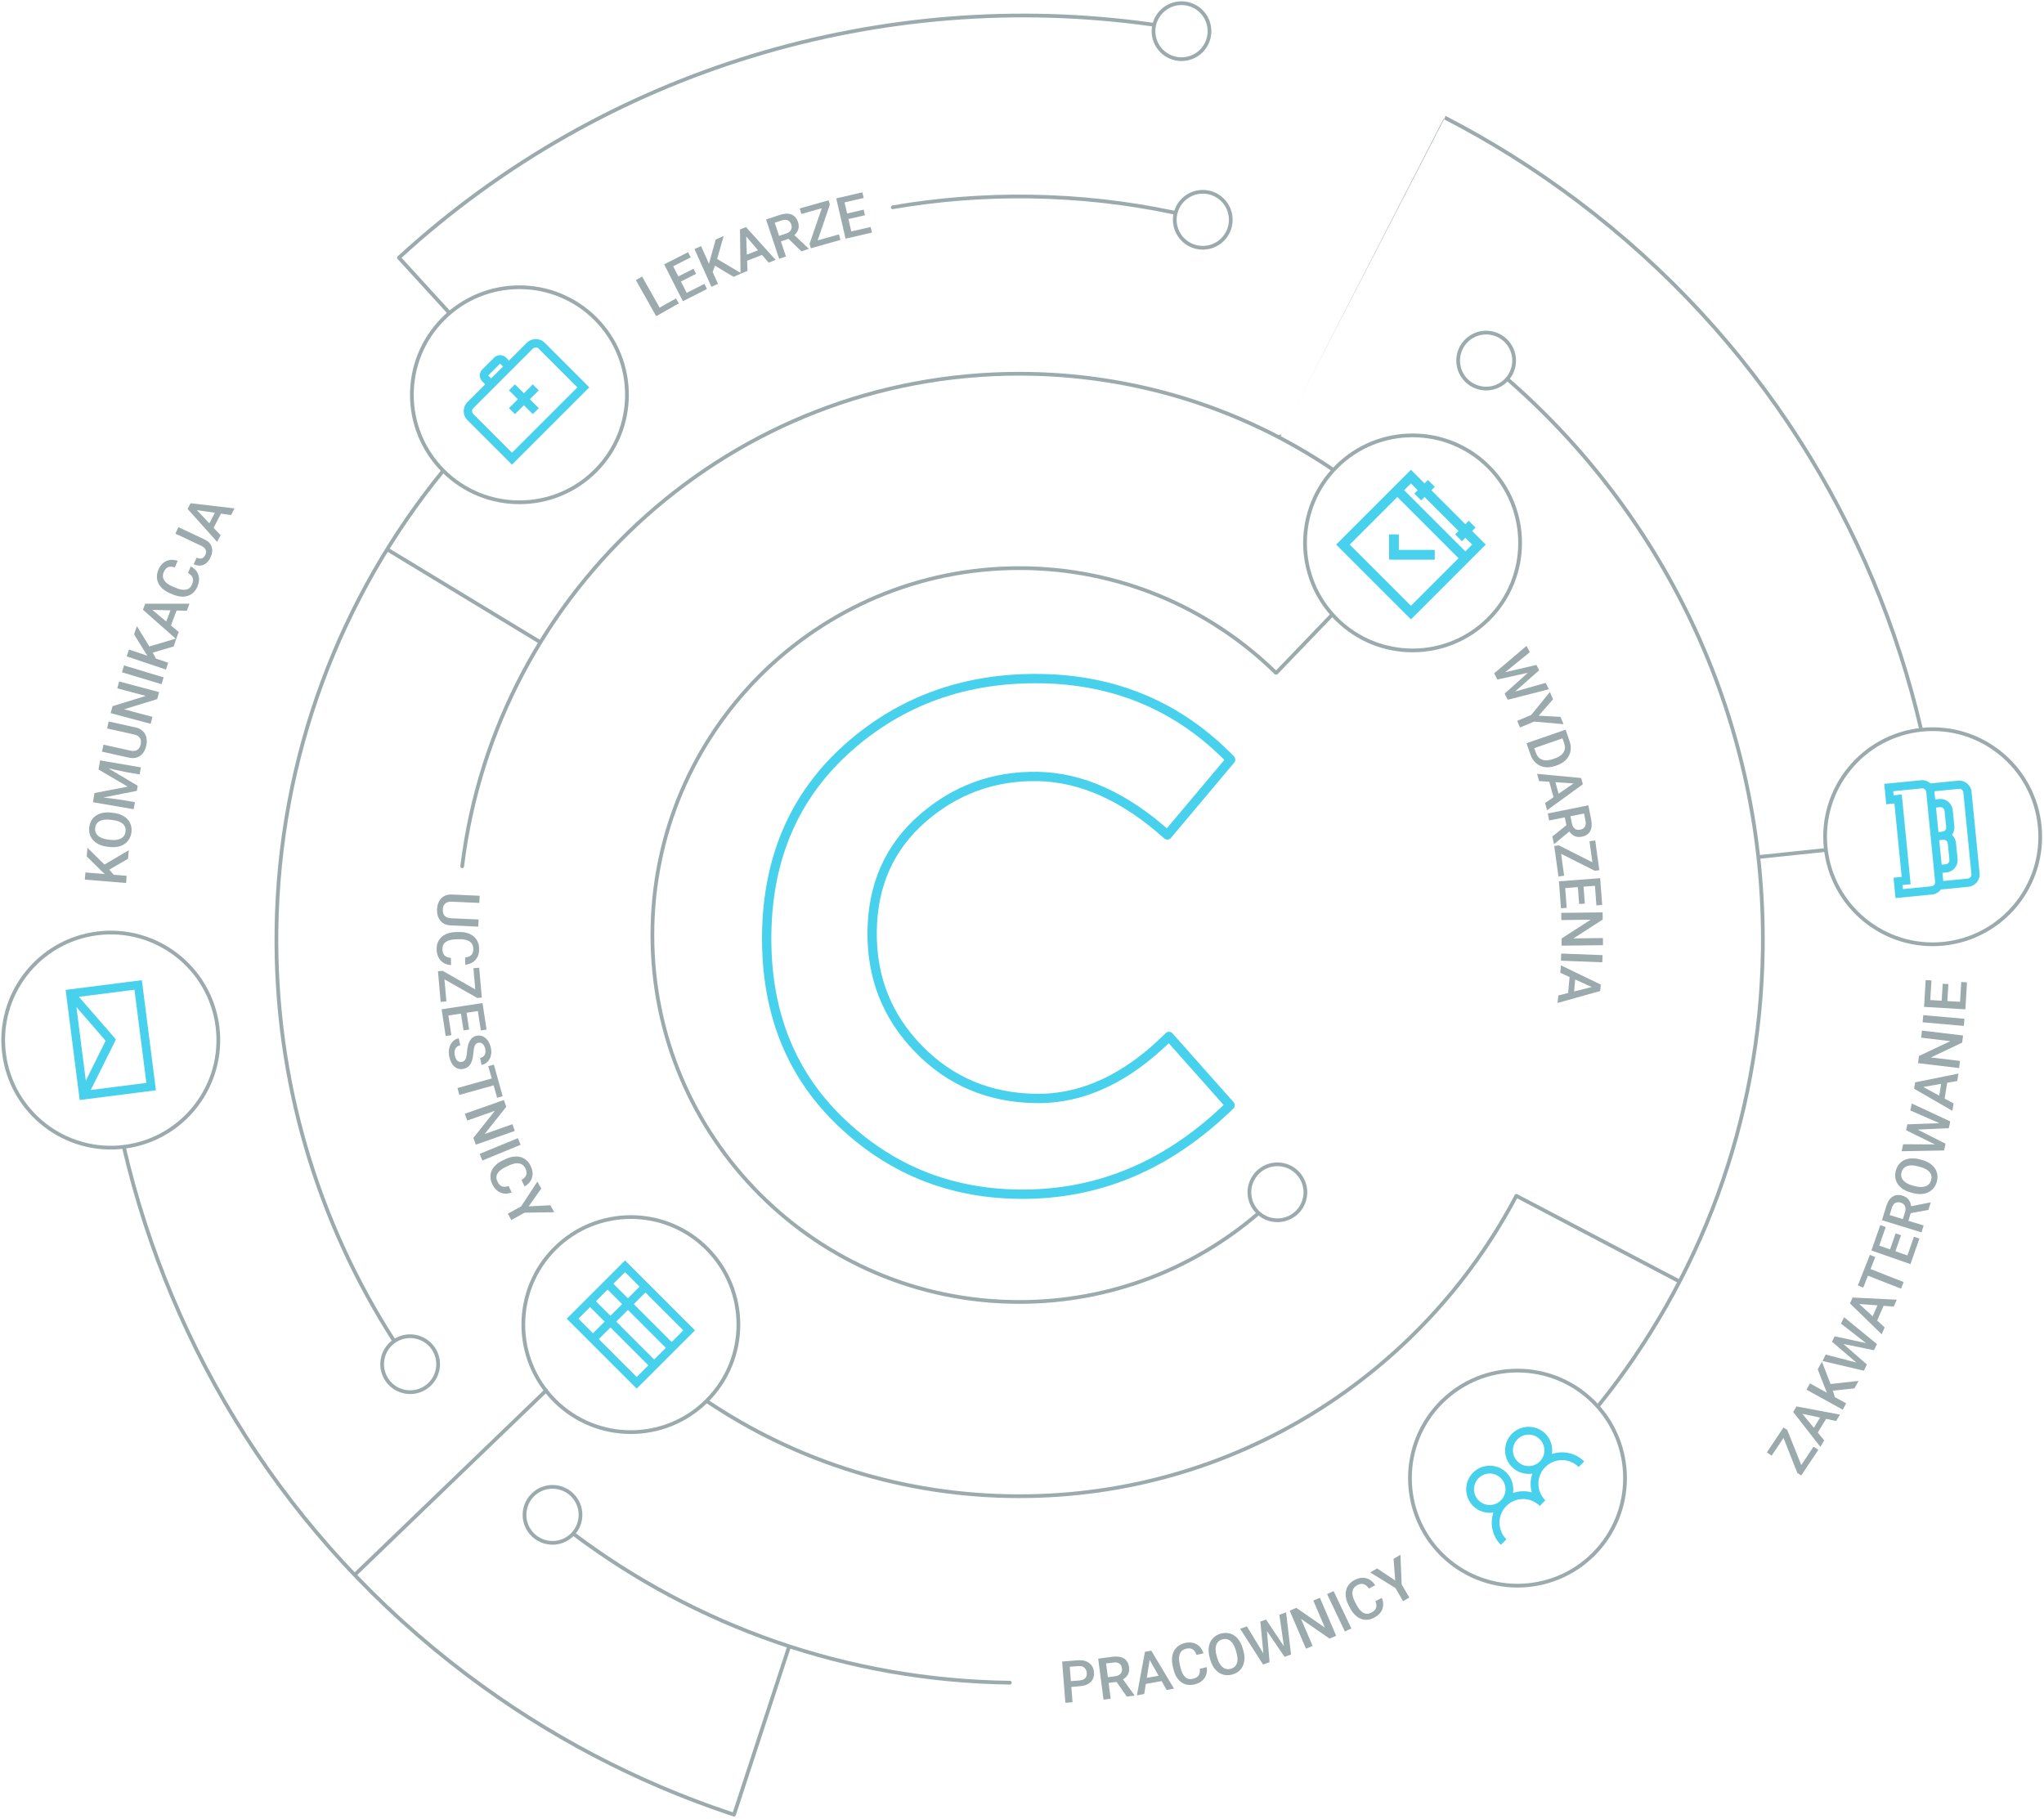 <?xml version="1.0" encoding="UTF-8"?>
<!DOCTYPE svg  PUBLIC '-//W3C//DTD SVG 1.1//EN'  'http://www.w3.org/Graphics/SVG/1.1/DTD/svg11.dtd'>
<svg clip-rule="evenodd" fill-rule="evenodd" stroke-linecap="round" stroke-linejoin="round" stroke-miterlimit="1.5" version="1.1" viewBox="0 0 2287 2035" xml:space="preserve" xmlns="http://www.w3.org/2000/svg" xmlns:serif="http://www.serif.com/"><g opacity=".75"><path d="m1407.3 1358.3c-71.779 61.449-164.98 98.582-266.78 98.582-226.6-0-410.58-183.97-410.58-410.58s183.97-410.58 410.58-410.58c111.64-0 212.93 44.652 286.97 117.06" fill="none" stroke="#798d92" stroke-width="4.17px"/><path d="m1696.5 1338.3c-105.2 199.68-314.82 335.94-556.02 335.94-129.34-0-249.61-39.186-349.56-106.32" fill="none" stroke="#798d92" stroke-width="4.17px"/><path d="m517.14 969.34c37.964-310.4 302.77-551.14 623.36-551.14 129.66-0 250.2 39.377 350.29 106.82" fill="none" stroke="#798d92" stroke-width="4.17px"/><path d="m1665.6 522.39c46.969 46.968 46.969 123.23 0 170.2-46.968 46.968-123.23 46.968-170.2-0-46.968-46.969-46.968-123.23 0-170.2 46.969-46.969 123.23-46.969 170.2-0z" fill="none" stroke="#798d92" stroke-width="4.17px"/><path d="m790.96 1397.1c46.969 46.968 46.969 123.23 0 170.2-46.968 46.968-123.23 46.968-170.2-0-46.968-46.969-46.968-123.23 0-170.2 46.969-46.969 123.23-46.969 170.2-0z" fill="none" stroke="#798d92" stroke-width="4.17px"/><path d="m1428.2 752.7 62.233-64.756" fill="none" stroke="#798d92" stroke-width="4.17px"/><path d="m398.28 1760.9 212.74-204.93" fill="none" stroke="#798d92" stroke-width="4.17px"/><path d="m1451.4 1312c12.237 12.214 12.255 32.066 0.04 44.303-12.214 12.237-32.066 12.255-44.303 0.04-12.237-12.214-12.255-32.066-0.04-44.303 12.214-12.237 32.066-12.255 44.303-0.04z" fill="none" stroke="#798d92" stroke-width="4.17px"/><path d="m502.51 349.81-56.136-61.462s0.273-0.25 0.41-0.376c230.62-211.45 541.62-302.61 841.49-260.66 0.843 0.118 1.685 0.237 2.528 0.357" fill="none" stroke="#798d92" stroke-width="4.17px"/><path d="m1432.6 488.38c0.035 0.018 183.72-356.94 183.76-356.91 51.558 26.585 101.56 57.893 149.42 94.004 200.94 151.6 330.81 362.67 383.6 590.3" fill="none" stroke="#798d92" stroke-width="4.17px"/><path d="m882.59 1843.4-61.287 187.16s-3.774-1.247-5.658-1.878c-102.93-34.489-202.1-85.923-293.48-154.87-200.94-151.6-330.81-362.67-383.6-590.3" fill="none" stroke="#798d92" stroke-width="4.17px"/><path d="m1686.7 424.25c177.8 154.93 289 384.02 285.66 638.07-2.536 193.41-71.047 370.61-183.82 510.47" fill="none" stroke="#798d92" stroke-width="4.17px"/><path d="m1129.9 1882.9c-183.06-2.4-351.6-63.904-487.7-166.1" fill="none" stroke="#798d92" stroke-width="4.17px"/><path d="m440.57 1499.8c-85.004-132.41-133.45-290.33-131.23-459.29 2.553-194.68 71.953-372.95 186.06-513.23" fill="none" stroke="#798d92" stroke-width="4.17px"/><path d="m998.86 231.93c49.624-8.555 100.73-12.697 152.88-12.014 55.916 0.734 110.48 6.981 163.18 18.219" fill="none" stroke="#798d92" stroke-width="4.17px"/><path d="m496.06 356.64c46.969-46.968 123.23-46.968 170.2 0 46.969 46.969 46.969 123.23 0 170.2-46.968 46.969-123.23 46.969-170.2 0-46.968-46.968-46.968-123.23 0-170.2z" fill="none" stroke="#798d92" stroke-width="4.17px"/><path d="m1612.8 1568.9c46.968-46.968 123.23-46.968 170.2 0 46.968 46.969 46.968 123.23-0 170.2-46.969 46.969-123.23 46.969-170.2 0-46.969-46.968-46.969-123.23-0-170.2z" fill="none" stroke="#798d92" stroke-width="4.17px"/><path d="m1650.1 374.86c15.799-7.023 34.328 0.102 41.351 15.902 7.023 15.799-0.102 34.328-15.901 41.351-15.8 7.023-34.329-0.102-41.352-15.901-7.023-15.8 0.102-34.329 15.902-41.352z" fill="none" stroke="#798d92" stroke-width="4.17px"/><path d="m638.21 1719.2c-13.303 11.044-33.07 9.21-44.114-4.094-11.044-13.303-9.21-33.07 4.094-44.114 13.303-11.044 33.07-9.209 44.114 4.094 11.043 13.303 9.209 33.07-4.094 44.114z" fill="none" stroke="#798d92" stroke-width="4.17px"/><path d="m471.71 1555.1c-15.776 7.075-34.328 0.011-41.403-15.766-7.075-15.776-0.01-34.328 15.766-41.403s34.329-0.01 41.403 15.766c7.075 15.776 0.011 34.329-15.766 41.403z" fill="none" stroke="#798d92" stroke-width="4.17px"/><path d="m1323.8 223.59c12.33-12.121 32.181-11.95 44.302 0.38 12.12 12.331 11.949 32.182-0.381 44.302-12.331 12.12-32.182 11.95-44.302-0.381-12.12-12.33-11.95-32.181 0.381-44.301z" fill="none" stroke="#798d92" stroke-width="4.17px"/><path d="m1300 12.561c12.331-12.121 32.182-11.95 44.302 0.38 12.121 12.331 11.95 32.182-0.38 44.302-12.331 12.121-32.182 11.95-44.302-0.38-12.121-12.331-11.95-32.182 0.38-44.302z" fill="none" stroke="#798d92" stroke-width="4.17px"/><path d="m4.562 1179.1c-8.415-65.888 38.246-126.21 104.13-134.63s126.21 38.246 134.63 104.13-38.246 126.21-104.13 134.63c-65.889 8.415-126.21-38.246-134.63-104.13z" fill="none" stroke="#798d92" stroke-width="4.17px"/><path d="m2282.2 924.45c6.537 66.101-41.822 125.07-107.92 131.61-66.101 6.536-125.07-41.822-131.61-107.92s41.822-125.07 107.92-131.61 125.07 41.822 131.61 107.92z" fill="none" stroke="#798d92" stroke-width="4.17px"/><path d="m1969.1 958.83 72.922-7.639" fill="none" stroke="#798d92" stroke-width="4.17px"/><path d="m434.34 615.42 169.22 102.6" fill="none" stroke="#798d92" stroke-width="4.17px"/><path d="m1696.8 1338.2 180.77 94.924" fill="none" stroke="#798d92" stroke-width="4.17px"/><path d="m1376.3 1236.7-68.347-76.943c-47.144 47.092-96.771 70.202-149.12 69.404-52.316-0.804-96.046-19.32-131.29-55.742-35.336-36.343-52.501-80.324-51.713-131.91 0.788-51.592 19.446-93.453 56.141-125.56 36.697-32.105 79.574-47.842 128.76-47.085 49.134 0.751 97.585 22.556 145.4 65.434l70.819-84.26c-57.423-59.158-128.24-89.37-212.46-90.662-84.253-1.291-156.18 24.525-215.55 77.268-59.408 52.849-89.759 122.07-91.073 207.76-1.313 85.739 25.67 155.46 81.039 209.32 55.3 53.85 121.96 81.358 199.95 82.557 89.086 1.361 168.28-31.831 237.44-99.571l2e-3 2e-3z" fill="none" stroke="#09c2e5" stroke-linecap="butt" stroke-miterlimit="1.414" stroke-width="10.42px"/><g fill="#798d92" fill-rule="nonzero" serif:id="3c"><path d="m1695.2 773.82 34.218-9.68 3.666 7.087-46.019 11.775-3.534-6.833 25.97-23.345-34.148 7.532-3.549-6.861 36.206-30.75 3.665 7.088-27.59 22.357 34.95-8.126 3.096 5.986-26.931 23.77z"/><path d="m1721.6 800.88 24.35 1.265 3.467 8.198-32.978-2.897-15.694 6.636-3.145-7.436 15.694-6.637 20.882-25.708 3.479 8.227-16.055 18.352z"/><path d="m1708 831.64 43.737-15.147 4.473 12.917c1.339 3.865 1.665 7.593 0.98 11.183-0.686 3.59-2.326 6.754-4.921 9.492-2.596 2.738-5.936 4.815-10.021 6.229l-2.193 0.76c-4.146 1.435-8.076 1.872-11.793 1.308-3.716-0.563-6.954-2.077-9.714-4.541-2.759-2.465-4.823-5.669-6.189-9.614l-4.359-12.587zm40.241-5.425-31.541 10.924 1.717 4.956c1.38 3.985 3.686 6.612 6.918 7.882 3.231 1.269 7.187 1.116 11.867-0.46l2.433-0.843c4.746-1.643 8.014-3.93 9.803-6.86 1.789-2.929 2.003-6.357 0.644-10.282l-1.841-5.317z"/><path d="m1738.2 892.07-4.734-17.293-11.384-0.773-2.207-8.064 49.258 4.644 1.906 6.961-40.019 29.114-2.216-8.095 9.396-6.494zm2.117-16.828 3.542 12.939 16.748-11.539-20.29-1.4z"/><path d="m1752.6 923.41-1.762-8.79-17.486 3.504-1.58-7.886 45.382-9.095 3.199 15.959c1.049 5.236 0.685 9.513-1.093 12.831-1.777 3.317-4.889 5.421-9.336 6.312-3.034 0.608-5.721 0.385-8.061-0.67-2.341-1.054-4.324-2.781-5.95-5.178l-16.877 13.984-0.405 0.081-1.693-8.447 15.662-12.605zm4.566-10.058 1.624 8.104c0.533 2.66 1.619 4.603 3.259 5.831 1.641 1.227 3.624 1.608 5.952 1.141 2.431-0.487 4.173-1.555 5.226-3.203s1.325-3.848 0.817-6.599l-1.668-8.323-15.21 3.049z"/><path d="m1746.7 955.4 3.385 24.5-6.361 0.878-4.716-34.135 5.164-0.713 37.538 18.978-3.255-23.554 6.424-0.888 4.59 33.222-5.038 0.696-37.731-18.984z"/><path d="m1766.9 1011.6-1.433-18.956-14.201 1.074 1.675 22.157-6.403 0.484-2.281-30.177 46.153-3.489 2.265 29.955-6.467 0.489-1.658-21.936-12.743 0.964 1.433 18.956-6.34 0.479z"/><path d="m1747.3 1058.2-0.098-8.042 32.585-21.03-32.836 0.4-0.098-8.042 46.282-0.564 0.097 8.042-32.711 21.095 32.963-0.401 0.098 7.978-46.282 0.564z"/><path d="m1746.5 1075 0.311-8.005 46.25 1.798-0.311 8.005-46.25-1.798z"/><path d="m1754.6 1111.1 1.585-17.859-10.403-4.689 0.739-8.328 44.559 21.506-0.638 7.188-47.652 13.357 0.742-8.36 11.068-2.815zm7.845-15.038-1.186 13.363 19.719-4.985-18.533-8.378z"/></g><g fill="#798d92" fill-rule="nonzero" serif:id="3c"><path d="m535.13 1036.9-30.899-1.395c-4.912-0.222-8.731-1.97-11.458-5.243-2.727-3.274-3.972-7.525-3.736-12.755 0.239-5.292 1.842-9.431 4.809-12.416 2.967-2.984 6.96-4.363 11.977-4.136l30.868 1.394-0.362 8.003-30.931-1.397c-3.091-0.14-5.487 0.537-7.188 2.03s-2.62 3.763-2.758 6.812c-0.279 6.182 2.842 9.42 9.362 9.715l30.677 1.386-0.361 8.002z"/><path d="m504.68 1079.9c-4.948-0.35-8.841-2.082-11.681-5.195-2.839-3.114-4.32-7.308-4.444-12.584-0.086-3.686 0.712-6.953 2.394-9.802 1.682-2.848 4.115-5.072 7.3-6.673s6.906-2.483 11.163-2.647l4.322-0.101c4.364-0.102 8.228 0.581 11.591 2.05 3.362 1.469 5.978 3.628 7.846 6.478 1.869 2.85 2.848 6.171 2.937 9.963 0.119 5.106-1.172 9.249-3.875 12.428-2.702 3.18-6.58 5.083-11.631 5.71l-0.188-8.008c3.318-0.46 5.694-1.485 7.13-3.077s2.119-3.892 2.049-6.9c-0.082-3.496-1.422-6.152-4.019-7.967s-6.364-2.686-11.301-2.613l-4.1 0.096c-5 0.117-8.793 1.102-11.378 2.954-2.585 1.851-3.838 4.504-3.757 7.958 0.074 3.156 0.84 5.513 2.296 7.069 1.457 1.555 3.843 2.506 7.158 2.853l0.188 8.008z"/><path d="m497.28 1095.9 2.182 24.636-6.396 0.566-3.041-34.324 5.193-0.461 36.564 20.792-2.098-23.686 6.459-0.572 2.96 33.406-5.066 0.449-36.757-20.806z"/><path d="m518.62 1153-2.859-18.793-14.079 2.141 3.341 21.968-6.348 0.966-4.551-29.919 45.759-6.961 4.517 29.699-6.411 0.976-3.308-21.748-12.634 1.921 2.859 18.794-6.286 0.956z"/><path d="m516.76 1188.2c1.99-0.422 3.376-1.447 4.157-3.075 0.782-1.628 1.335-4.383 1.66-8.265 0.324-3.882 0.932-7.043 1.822-9.485 1.717-4.676 4.658-7.455 8.825-8.339 3.649-0.774 6.971 0.076 9.965 2.55 2.994 2.473 4.995 6.084 6.002 10.832 0.668 3.151 0.684 6.083 0.046 8.796-0.638 2.714-1.88 5.003-3.727 6.868-1.846 1.864-4.076 3.074-6.688 3.628l-1.662-7.837c2.363-0.501 4.057-1.635 5.079-3.4 1.023-1.766 1.242-4.028 0.657-6.785-0.545-2.571-1.518-4.45-2.918-5.637s-3.084-1.572-5.054-1.154c-1.658 0.352-2.879 1.412-3.663 3.182-0.784 1.769-1.326 4.527-1.625 8.274-0.299 3.746-0.891 6.829-1.776 9.248-0.884 2.419-2.086 4.309-3.606 5.671-1.52 1.363-3.441 2.29-5.763 2.783-3.773 0.8-7.081-0.01-9.923-2.429s-4.788-6.106-5.839-11.061c-0.695-3.276-0.727-6.416-0.097-9.42s1.851-5.495 3.663-7.471c1.813-1.977 4.139-3.266 6.979-3.869l1.669 7.868c-2.571 0.545-4.381 1.817-5.43 3.816s-1.237 4.585-0.565 7.757c0.581 2.736 1.572 4.676 2.973 5.82 1.402 1.143 3.015 1.521 4.839 1.134z"/><path d="m556.19 1228.4-3.872-13.903-38.341 10.679-2.14-7.687 38.34-10.678-3.838-13.781 6.248-1.74 9.851 35.371-6.248 1.739z"/><path d="m532.34 1280.9-2.676-7.584 24.102-30.382-30.967 10.927-2.676-7.585 43.648-15.401 2.676 7.585-24.201 30.484 31.087-10.969 2.655 7.525-43.648 15.4z"/><path d="m539.7 1298.6-3.048-7.409 42.805-17.607 3.048 7.408-42.805 17.608z"/><path d="m572.53 1334.4c-4.667 1.677-8.929 1.664-12.783-0.038-3.855-1.702-6.904-4.941-9.146-9.718-1.568-3.338-2.157-6.649-1.768-9.934s1.717-6.303 3.985-9.053c2.267-2.75 5.315-5.06 9.144-6.928l3.913-1.837c3.952-1.856 7.762-2.791 11.432-2.804 3.669-0.014 6.934 0.905 9.794 2.758s5.096 4.496 6.709 7.93c2.171 4.623 2.662 8.935 1.473 12.935s-3.968 7.306-8.336 9.919l-3.405-7.251c2.849-1.759 4.61-3.657 5.281-5.693s0.367-4.416-0.912-7.14c-1.486-3.165-3.784-5.054-6.893-5.666-3.108-0.613-6.907 0.112-11.394 2.172l-3.712 1.743c-4.528 2.126-7.6 4.558-9.217 7.296-1.618 2.738-1.693 5.67-0.224 8.797 1.342 2.858 2.993 4.705 4.954 5.54s4.528 0.742 7.7-0.279l3.405 7.251z"/><path d="m591.49 1349.9 24.351-1.244 4.291 7.798-33.101 0.508-14.928 8.215-3.893-7.074 14.928-8.215 18.128-27.719 4.307 7.827-14.083 19.904z"/></g><g fill="#798d92" fill-rule="nonzero" serif:id="3c"><path d="m122.2 973.18 5.119 5.68 14.384 1.172-0.653 8.016-46.132-3.76 0.653-8.016 21.641 1.764-5.12-4.883-15.059-14.814 0.791-9.696 19.039 18.807 27.173-16.029-0.775 9.506-21.061 12.253z"/><path d="m126.95 909.6c4.503 0.543 8.359 1.798 11.57 3.764 3.21 1.967 5.551 4.507 7.022 7.619 1.471 3.113 1.98 6.552 1.526 10.318-0.449 3.724-1.759 6.934-3.931 9.628-2.171 2.695-5.035 4.634-8.593 5.816-3.558 1.183-7.537 1.52-11.937 1.011l-2.588-0.312c-4.482-0.54-8.342-1.811-11.58-3.813s-5.593-4.56-7.064-7.672c-1.471-3.113-1.981-6.541-1.529-10.287 0.451-3.745 1.751-6.956 3.898-9.632 2.148-2.676 5.006-4.599 8.573-5.77s7.593-1.497 12.077-0.978l2.556 0.308zm-3.361 7.696c-5.092-0.614-9.111-0.122-12.057 1.476s-4.633 4.165-5.059 7.699c-0.416 3.451 0.611 6.312 3.08 8.585 2.469 2.272 6.173 3.727 11.113 4.365l2.651 0.32c5.049 0.608 9.071 0.095 12.064-1.54 2.994-1.635 4.701-4.199 5.122-7.691 0.426-3.535-0.592-6.417-3.056-8.646s-6.283-3.655-11.459-4.279l-2.399-0.289z"/><path d="m105.73 887.39 37.222-7.17-32.719-19.118 1.756-10.246 45.62 7.815-1.352 7.896-15.04-2.577-19.982-4.229 32.848 19.495-0.972 5.672-37.426 7.425 20.218 2.657 15.04 2.576-1.353 7.896-45.62-7.815 1.76-10.277z"/><path d="m121.56 807.33 30.197 6.698c4.8 1.065 8.261 3.444 10.383 7.139 2.122 3.694 2.616 8.096 1.483 13.207-1.147 5.172-3.439 8.973-6.876 11.401-3.437 2.429-7.607 3.1-12.51 2.012l-30.166-6.691 1.734-7.821 30.228 6.705c3.021 0.67 5.498 0.416 7.431-0.761 1.932-1.178 3.229-3.257 3.89-6.236 1.34-6.041-1.176-9.769-7.549-11.182l-29.98-6.65 1.735-7.821z"/><path d="m178.02 774.48-2.078 7.77-37.053 11.447 31.723 8.483-2.077 7.77-44.714-11.958 2.078-7.769 37.192-11.476-31.846-8.517 2.061-7.708 44.714 11.958z"/><path d="m183.08 757.96-2.312 7.67-44.316-13.356 2.312-7.67 44.316 13.356z"/><path d="m170.91 730.25 3.604 6.743 13.682 4.594-2.561 7.625-43.877-14.733 2.56-7.625 20.583 6.911-3.797-5.969-11.059-17.998 3.097-9.222 13.963 22.83 30.228-9.031-3.036 9.04-23.387 6.835z"/><path d="m197.6 683.14-6.355 16.765 8.747 7.328-2.963 7.817-37.083-32.753 2.557-6.748 49.489 0.026-2.975 7.847-11.417-0.282zm-11.619 12.356 4.755-12.544-20.332-0.533 15.577 13.077z"/><path d="m213.47 633.78c4.358 2.367 7.185 5.556 8.48 9.566 1.295 4.009 0.907 8.44-1.165 13.294-1.448 3.391-3.528 6.035-6.238 7.931-2.711 1.896-5.847 2.913-9.409 3.051-3.562 0.139-7.314-0.599-11.256-2.214l-3.976-1.697c-4.015-1.715-7.249-3.936-9.702-6.666-2.452-2.729-3.939-5.778-4.46-9.145-0.52-3.368-0.036-6.797 1.454-10.285 2.005-4.698 4.896-7.934 8.673-9.709 3.776-1.775 8.094-1.901 12.952-0.38l-3.146 7.367c-3.21-0.956-5.798-1.006-7.764-0.152s-3.54 2.665-4.722 5.433c-1.373 3.216-1.254 6.187 0.359 8.915 1.612 2.728 4.68 5.081 9.205 7.059l3.771 1.61c4.6 1.964 8.46 2.638 11.58 2.023s5.358-2.511 6.714-5.688c1.24-2.904 1.52-5.366 0.838-7.385s-2.46-3.873-5.334-5.561l3.146-7.367z"/><path d="m196.2 597.12 3.409-7.249 29.371 13.813c4.008 1.885 6.603 4.633 7.785 8.245 1.181 3.613 0.807 7.471-1.123 11.575-2.056 4.372-4.746 7.229-8.07 8.57-3.324 1.34-6.952 1.086-10.883-0.763l3.409-7.249c2.225 1.046 4.157 1.282 5.798 0.707 1.64-0.575 2.952-1.908 3.935-3.998 0.92-1.956 1.006-3.819 0.257-5.588s-2.264-3.19-4.547-4.264l-29.341-13.799z"/><path d="m247.23 574.73-8.26 15.913 7.837 8.294-3.852 7.42-33.025-36.841 3.324-6.405 49.15 5.777-3.866 7.449-11.308-1.607zm-12.976 10.922 6.181-11.907-20.132-2.892 13.951 14.799z"/></g><g fill="#798d92" fill-rule="nonzero" serif:id="3c"><path d="m2015.4 1639.4 13.724-20.575 5.342 3.563-19.122 28.667-4.337-2.893-15.489-39.106-13.195 19.781-5.395-3.598 18.61-27.9 4.232 2.822 15.63 39.239z"/><path d="m2043.2 1587.7-9.336 15.306 7.247 8.814-4.353 7.138-30.411-39.028 3.758-6.16 48.635 9.147-4.37 7.165-11.17-2.382zm-13.697 10.003 6.986-11.453-19.885-4.272 12.899 15.725z"/><path d="m2050.7 1556.1 2.338 7.28 12.639 6.969-3.884 7.042-40.531-22.35 3.883-7.042 19.013 10.484-2.667-6.553-7.657-19.687 4.697-8.519 9.65 24.961 31.357-3.474-4.605 8.352-24.233 2.537z"/><path d="m2087.9 1502.9-28.095-21.802 3.531-7.155 36.782 30.057-3.404 6.899-34.2-7.054 26.324 23.019-3.418 6.928-46.234-10.9 3.53-7.156 34.367 8.944-27.278-23.312 2.982-6.044 35.113 7.576z"/><path d="m2107.5 1461.2-7.161 16.437 8.381 7.743-3.339 7.665-35.45-34.516 2.882-6.616 49.429 2.429-3.352 7.694-11.39-0.836zm-12.205 11.777 5.358-12.298-20.282-1.52 14.924 13.818z"/><path d="m2098.2 1406.6-5.277 13.433 37.044 14.553-2.918 7.426-37.043-14.553-5.231 13.315-6.036-2.372 13.425-34.173 6.036 2.371z"/><path d="m2127 1382.2-6.268 17.947 13.446 4.695 7.325-20.978 6.063 2.117-9.977 28.571-43.698-15.259 9.904-28.361 6.123 2.138-7.253 20.768 12.065 4.213 6.267-17.947 6.003 2.096z"/><path d="m2137.9 1357.5-2.633 8.569 17.047 5.238-2.362 7.688-44.244-13.594 4.78-15.558c1.569-5.105 3.924-8.694 7.066-10.766s6.88-2.442 11.216-1.11c2.957 0.909 5.214 2.384 6.771 4.425 1.557 2.042 2.48 4.504 2.769 7.386l21.498-4.269 0.395 0.121-2.53 8.235-19.773 3.635zm-8.802 6.674 2.428-7.901c0.796-2.593 0.765-4.819-0.093-6.679-0.859-1.86-2.422-3.139-4.691-3.836-2.37-0.728-4.411-0.618-6.121 0.331-1.711 0.949-2.997 2.754-3.859 5.416l-2.493 8.113 14.829 4.556z"/><path d="m2150.2 1297.9c4.384 1.16 8.03 2.936 10.938 5.327s4.876 5.23 5.903 8.516c1.027 3.285 1.055 6.762 0.085 10.429-0.959 3.627-2.7 6.625-5.222 8.993-2.523 2.369-5.628 3.894-9.315 4.574-3.688 0.679-7.675 0.463-11.962-0.649l-2.52-0.666c-4.364-1.154-8.012-2.947-10.942-5.377-2.931-2.43-4.909-5.288-5.937-8.574-1.027-3.286-1.058-6.752-0.093-10.399 0.964-3.647 2.695-6.647 5.192-9.001 2.496-2.354 5.592-3.864 9.287-4.531s7.727-0.434 12.096 0.7l2.49 0.658zm-4.392 7.158c-4.959-1.311-9.007-1.379-12.146-0.204-3.139 1.176-5.163 3.485-6.074 6.927-0.888 3.36-0.267 6.336 1.865 8.927 2.131 2.592 5.599 4.545 10.403 5.859l2.581 0.683c4.917 1.3 8.971 1.348 12.162 0.142s5.236-3.509 6.135-6.91c0.911-3.442 0.3-6.437-1.832-8.985-2.133-2.548-5.719-4.488-10.759-5.821l-2.335-0.618z"/><path d="m2170 1256.8-32.604-14.197 1.656-7.805 43.06 20.054-1.596 7.526-34.884 1.601 31.189 15.813-1.603 7.557-47.494 0.842 1.656-7.805 35.511 0.19-32.186-15.863 1.399-6.592 35.896-1.321z"/><path d="m2178.7 1211.6-2.894 17.694 10.03 5.441-1.349 8.251-42.857-24.725 1.165-7.121 48.505-9.817-1.355 8.283-11.245 1.994zm-8.929 14.42 2.165-13.239-20.032 3.521 17.867 9.718z"/><path d="m2196.4 1158.7-0.956 7.986-35.056 16.584 32.605 3.901-0.955 7.986-45.958-5.499 0.956-7.986 35.19-16.632-32.731-3.916 0.948-7.923 45.957 5.499z"/><path d="m2198 1140-0.704 7.98-46.106-4.064 0.704-7.98 46.106 4.064z"/><path d="m2180 1101.2-1.138 18.976 14.216 0.852 1.33-22.18 6.41 0.384-1.812 30.209-46.202-2.771 1.799-29.987 6.473 0.389-1.317 21.958 12.756 0.765 1.138-18.976 6.347 0.381z"/></g><g fill="#798d92" fill-rule="nonzero" serif:id="3c"><path d="m738.04 344.24 18.307-10.313 3.152 5.594-25.315 14.261-22.717-40.326 7.007-3.948 19.566 34.732z"/><path d="m778.83 306.4-16.951 8.604 6.445 12.699 19.815-10.056 2.906 5.726-26.986 13.697-20.949-41.274 26.788-13.596 2.935 5.783-19.616 9.956 5.784 11.396 16.952-8.604 2.877 5.669z"/><path d="m799.94 297.24-2.512 7.221 5.9 13.171-7.34 3.288-18.923-42.24 7.34-3.288 8.877 19.814 1.813-6.838 5.73-20.332 8.878-3.977-7.313 25.743 27.135 16.094-8.703 3.899-20.882-12.555z"/><path d="m852.61 285.24-16.694 6.541 0.439 11.402-7.784 3.05-0.607-49.473 6.719-2.633 33.194 36.705-7.814 3.062-7.453-8.654zm-16.958-0.321 12.49-4.894-13.249-15.43 0.759 20.324z"/><path d="m882.26 267.25-8.508 2.825 5.621 16.925-7.632 2.535-14.589-43.926 15.446-5.13c5.069-1.683 9.358-1.846 12.868-0.488 3.51 1.357 5.98 4.188 7.41 8.492 0.975 2.936 1.083 5.631 0.323 8.083s-2.23 4.631-4.411 6.539l15.948 15.036 0.13 0.392-8.176 2.716-14.43-13.999zm-10.542-3.299 7.844-2.605c2.574-0.855 4.37-2.172 5.388-3.95 1.017-1.778 1.151-3.794 0.403-6.046-0.781-2.353-2.055-3.951-3.82-4.794s-3.981-0.844-6.649-3e-3l-8.055 2.676 4.889 14.722z"/><path d="m914.86 268.99 23.804-6.71 1.743 6.18-33.167 9.35-1.415-5.018 13.655-39.784-22.886 6.452-1.759-6.242 32.279-9.099 1.38 4.895-13.634 39.976z"/><path d="m967.79 240.82-18.519 4.291 3.214 13.874 21.648-5.016 1.449 6.256-29.482 6.831-10.447-45.091 29.265-6.78 1.464 6.317-21.43 4.965 2.884 12.45 18.519-4.291 1.435 6.194z"/></g><g fill="#798d92" fill-rule="nonzero" serif:id="3c"><path d="m1198.7 1887.6 1.355 17.144-8.017 0.634-3.648-46.141 17.651-1.396c5.155-0.407 9.355 0.611 12.598 3.054 3.244 2.444 5.041 5.873 5.39 10.289 0.357 4.521-0.849 8.156-3.618 10.904-2.77 2.749-6.827 4.335-12.172 4.758l-9.539 0.754zm-0.509-6.433 9.634-0.762c2.852-0.226 4.975-1.068 6.369-2.529 1.394-1.46 1.991-3.457 1.791-5.993-0.198-2.493-1.116-4.424-2.754-5.793-1.639-1.369-3.791-1.97-6.457-1.801l-9.855 0.779 1.272 16.099z"/><path d="m1249.3 1882-8.89 1.157 2.302 17.685-7.975 1.038-5.975-45.898 16.14-2.101c5.296-0.689 9.538-0.034 12.726 1.966s5.075 5.249 5.66 9.746c0.4 3.068-6e-3 5.734-1.219 7.997-1.212 2.263-3.069 4.123-5.572 5.582l12.799 17.792 0.053 0.41-8.543 1.112-11.506-16.486zm-9.723-5.242 8.196-1.067c2.69-0.35 4.703-1.301 6.04-2.854 1.337-1.552 1.852-3.505 1.545-5.859-0.32-2.459-1.266-4.27-2.839-5.433-1.572-1.163-3.749-1.585-6.528-1.266l-8.417 1.096 2.003 15.383z"/><path d="m1299.7 1881.1-17.646 3.175-1.784 11.27-8.228 1.48 9.013-48.649 7.102-1.278 25.434 42.453-8.26 1.486-5.631-9.937zm-16.573-3.608 13.203-2.375-10.001-17.709-3.202 20.084z"/><path d="m1350.2 1865.5c0.669 4.915-0.23 9.08-2.696 12.497-2.467 3.416-6.269 5.724-11.408 6.924-3.591 0.839-6.952 0.727-10.085-0.337-3.132-1.064-5.807-2.991-8.026-5.781-2.218-2.79-3.843-6.251-4.874-10.385l-0.983-4.21c-0.993-4.251-1.115-8.173-0.365-11.765s2.328-6.594 4.735-9.006c2.408-2.412 5.458-4.05 9.152-4.912 4.974-1.162 9.293-0.746 12.958 1.249 3.666 1.995 6.322 5.401 7.969 10.218l-7.801 1.822c-1.128-3.154-2.618-5.27-4.47-6.35s-4.243-1.278-7.173-0.593c-3.406 0.795-5.731 2.649-6.976 5.563-1.246 2.913-1.328 6.779-0.246 11.597l0.933 3.993c1.137 4.871 2.877 8.382 5.219 10.533 2.341 2.152 5.194 2.835 8.558 2.049 3.075-0.718 5.225-1.949 6.45-3.693 1.224-1.745 1.667-4.275 1.328-7.59l7.801-1.823z"/><path d="m1391.1 1846.7c1.26 4.356 1.612 8.396 1.057 12.12s-1.978 6.871-4.268 9.442c-2.29 2.57-5.257 4.383-8.901 5.437-3.603 1.042-7.069 1.091-10.398 0.146-3.329-0.946-6.233-2.825-8.713-5.637-2.479-2.813-4.344-6.344-5.595-10.593l-0.725-2.504c-1.254-4.336-1.593-8.386-1.016-12.149s2.011-6.93 4.301-9.5c2.289-2.571 5.246-4.381 8.87-5.429s7.087-1.107 10.39-0.176c3.302 0.931 6.19 2.809 8.662 5.635s4.345 6.404 5.62 10.734l0.716 2.474zm-8.398-0.086c-1.425-4.927-3.449-8.434-6.071-10.521-2.623-2.087-5.644-2.636-9.064-1.647-3.339 0.966-5.571 3.029-6.698 6.19-1.126 3.161-1.018 7.139 0.326 11.935l0.742 2.565c1.413 4.886 3.457 8.387 6.132 10.503 2.675 2.117 5.702 2.686 9.082 1.708 3.42-0.989 5.674-3.053 6.763-6.192s0.909-7.212-0.54-12.22l-0.672-2.321z"/><path d="m1436.5 1842.1-5.016-35.206 7.514-2.684 5.513 47.18-7.245 2.588-19.66-28.859 2.896 34.848-7.274 2.599-25.63-39.993 7.513-2.685 18.466 30.333-3.378-35.723 6.347-2.267 19.954 29.869z"/><path d="m1495 1830.4-7.393 3.167-31.897-22.059 12.933 30.184-7.393 3.168-18.228-42.544 7.393-3.168 32.005 22.151-12.983-30.301 7.334-3.143 18.229 42.545z"/><path d="m1512 1822.2-7.236 3.437-19.856-41.81 7.236-3.437 19.856 41.81z"/><path d="m1546.1 1788c1.868 4.595 2.031 8.853 0.489 12.774-1.542 3.922-4.653 7.101-9.333 9.539-3.271 1.704-6.555 2.429-9.853 2.175-3.298-0.253-6.368-1.456-9.209-3.608-2.842-2.152-5.275-5.103-7.299-8.851l-1.997-3.835c-2.017-3.872-3.108-7.64-3.273-11.306s0.62-6.966 2.353-9.9c1.734-2.934 4.283-5.277 7.647-7.029 4.53-2.36 8.817-3.028 12.863-2.005 4.045 1.023 7.464 3.664 10.255 7.921l-7.105 3.701c-1.876-2.775-3.844-4.456-5.906-5.043-2.062-0.586-4.427-0.185-7.097 1.206-3.101 1.615-4.893 3.988-5.377 7.12-0.484 3.131 0.396 6.896 2.64 11.295l1.894 3.637c2.311 4.436 4.867 7.406 7.669 8.909s5.735 1.457 8.799-0.139c2.801-1.458 4.578-3.184 5.332-5.178 0.753-1.994 0.555-4.554-0.597-7.682l7.105-3.701z"/><path d="m1561.1 1768.6-1.869-24.311 7.685-4.49 1.358 33.078 8.595 14.712-6.972 4.073-8.595-14.712-28.175-17.412 7.713-4.506 20.26 13.568z"/></g><path d="m1597.7 537.12-3.804 3.804-15.215-15.215-83.682 83.683 83.682 83.683 83.683-83.683-15.215-15.215 3.804-3.804-7.608-7.608-3.803 3.804-38.038-38.037 3.804-3.804-7.608-7.608zm-19.019 3.804 7.608 7.608-3.804 3.803 7.608 7.608 3.803-3.804 38.038 38.038-3.804 3.803 7.608 7.608 3.804-3.804 7.607 7.608-7.607 7.607-68.468-68.467 7.607-7.608zm-15.215 15.215 68.468 68.468-53.253 53.252-68.467-68.467 53.252-53.253zm41.842 59.196h-40.177v-17.355h-10.936v22.823l0.119 5.349 5.349 0.119h45.645v-10.936z" fill="#09c2e5" fill-rule="nonzero"/><path d="m699.34 1410.4-65.21 65.211 78.252 78.252 65.211-65.21-78.253-78.253zm0 13.042 16.303 16.303-13.042 13.042-16.303-16.303 13.042-13.042zm22.824 22.824 42.387 42.387-13.042 13.042-42.387-42.387 13.042-13.042zm-42.387-3.26 16.303 16.302-13.042 13.042-16.303-16.302 13.042-13.042zm22.824 22.823 42.387 42.387-13.042 13.042-42.387-42.387 13.042-13.042zm-42.387-3.26 16.303 16.302-13.042 13.042-16.303-16.302 13.042-13.042zm22.824 22.823 42.387 42.387-13.043 13.042-42.386-42.387 13.042-13.042z" fill="#09c2e5" fill-rule="nonzero"/><path d="m539.58 413.47c-3.636 3.636-3.636 9.67-0 13.306l3.326 3.326-19.959 19.959c-5.472 5.472-5.472 14.487 0 19.959l49.898 49.898 86.489-86.489-49.897-49.898c-5.472-5.472-14.488-5.472-19.96 0l-19.959 19.959-3.326-3.326c-3.636-3.636-9.67-3.636-13.306-0l-13.306 13.306zm6.653 6.653 13.306-13.306 3.326 3.326-13.306 13.306-3.326-3.326zm-16.633 36.591 66.53-66.53c1.88-1.879 4.774-1.879 6.654 0l43.244 43.245-73.183 73.183-43.245-43.245c-1.879-1.879-1.879-4.773 0-6.653zm39.918-19.959 9.98 9.98-9.98 9.979 6.653 6.653 9.98-9.979 9.979 9.979 6.654-6.653-9.98-9.979 9.98-9.98-6.654-6.653-9.979 9.98-9.98-9.98-6.653 6.653z" fill="#09c2e5" fill-rule="nonzero"/><path d="m1648.2 1647.8c-10.267 10.267-10.267 27.048 0 37.315 6.169 6.169 14.694 8.629 22.739 7.385-4.127 12.277-1.394 26.399 8.357 36.149l6.219-6.219c-10.341-10.341-10.341-26.974 0-37.315 10.342-10.341 26.974-10.341 37.316 0l6.219-6.219c-10.341-10.341-10.341-26.974-0-37.315s26.974-10.341 37.315-0l6.219-6.219c-9.751-9.751-23.873-12.485-36.149-8.357 1.244-8.046-1.217-16.571-7.385-22.739-10.268-10.268-27.048-10.268-37.315-0-10.268 10.267-10.268 27.047-0 37.315 6.168 6.168 14.693 8.629 22.738 7.385-2.282 6.788-2.544 14.122-0.583 20.99-6.868-1.961-14.201-1.699-20.989 0.583 1.243-8.046-1.217-16.57-7.386-22.739-10.267-10.267-27.047-10.267-37.315-0zm6.219 6.219c6.907-6.906 17.971-6.906 24.877 0 6.907 6.907 6.907 17.971 0 24.877-6.906 6.906-17.97 6.906-24.877-0-6.906-6.906-6.906-17.97 0-24.877zm43.535-43.534c6.906-6.907 17.97-6.907 24.877-0 6.906 6.906 6.906 17.97-0 24.877-6.907 6.906-17.971 6.906-24.877-0-6.907-6.907-6.907-17.971-0-24.877z" fill="#09c2e5" fill-rule="nonzero"/><path d="m89.161 1230.9 85.3-10.894-15.736-123.21-85.3 10.894 15.736 123.21zm6.868-21.646-10.516-82.338 32.654 37.67-22.138 44.668zm5.546 10.429 26.707-53.68 1.288-2.874-1.969-2.457-39.341-45.245 62.197-7.943 13.315 104.26-62.197 7.944z" fill="#09c2e5" fill-rule="nonzero"/><path d="m2205.9 885.91c-0.743-7.511-7.537-13.082-15.048-12.339l-30.954 3.061c-2.789-2.537-6.569-3.96-10.579-3.563l-41.081 4.062 2.257 22.823 9.129-0.902 8.126 82.162-9.13 0.903 2.257 22.823 41.082-4.063c4.009-0.396 7.437-2.532 9.676-5.566l30.954-3.061c7.51-0.743 13.082-7.537 12.339-15.048l-9.028-91.292zm-9.129 0.903 9.028 91.292c0.25 2.531-1.582 4.765-4.113 5.016l-27.388 2.708-0.903-9.129 4.565-0.451c7.511-0.743 13.082-7.538 12.34-15.048l-1.806-18.259c-0.346-3.501-2.033-6.561-4.469-8.776 1.955-2.65 3.01-5.981 2.663-9.482l-1.805-18.258c-0.743-7.511-7.537-13.083-15.048-12.34l-4.565 0.451-0.903-9.129 27.388-2.708c2.531-0.25 4.765 1.582 5.016 4.113zm-21.017 20.515 1.805 18.259c0.25 2.531-1.582 4.765-4.113 5.016l-4.565 0.451-2.708-27.387 4.565-0.452c2.531-0.25 4.765 1.582 5.016 4.113zm3.611 36.517 1.805 18.258c0.251 2.532-1.582 4.766-4.113 5.016l-4.564 0.452-2.709-27.388 4.565-0.451c2.531-0.25 4.765 1.582 5.016 4.113zm-24.127-57.534 9.931 100.42c0.25 2.531-1.582 4.766-4.113 5.016l-31.952 3.16-0.452-4.565 9.13-0.903-9.931-100.42-9.13 0.902-0.451-4.564 31.952-3.16c2.531-0.25 4.766 1.582 5.016 4.113z" fill="#09c2e5" fill-rule="nonzero"/></g></svg>
